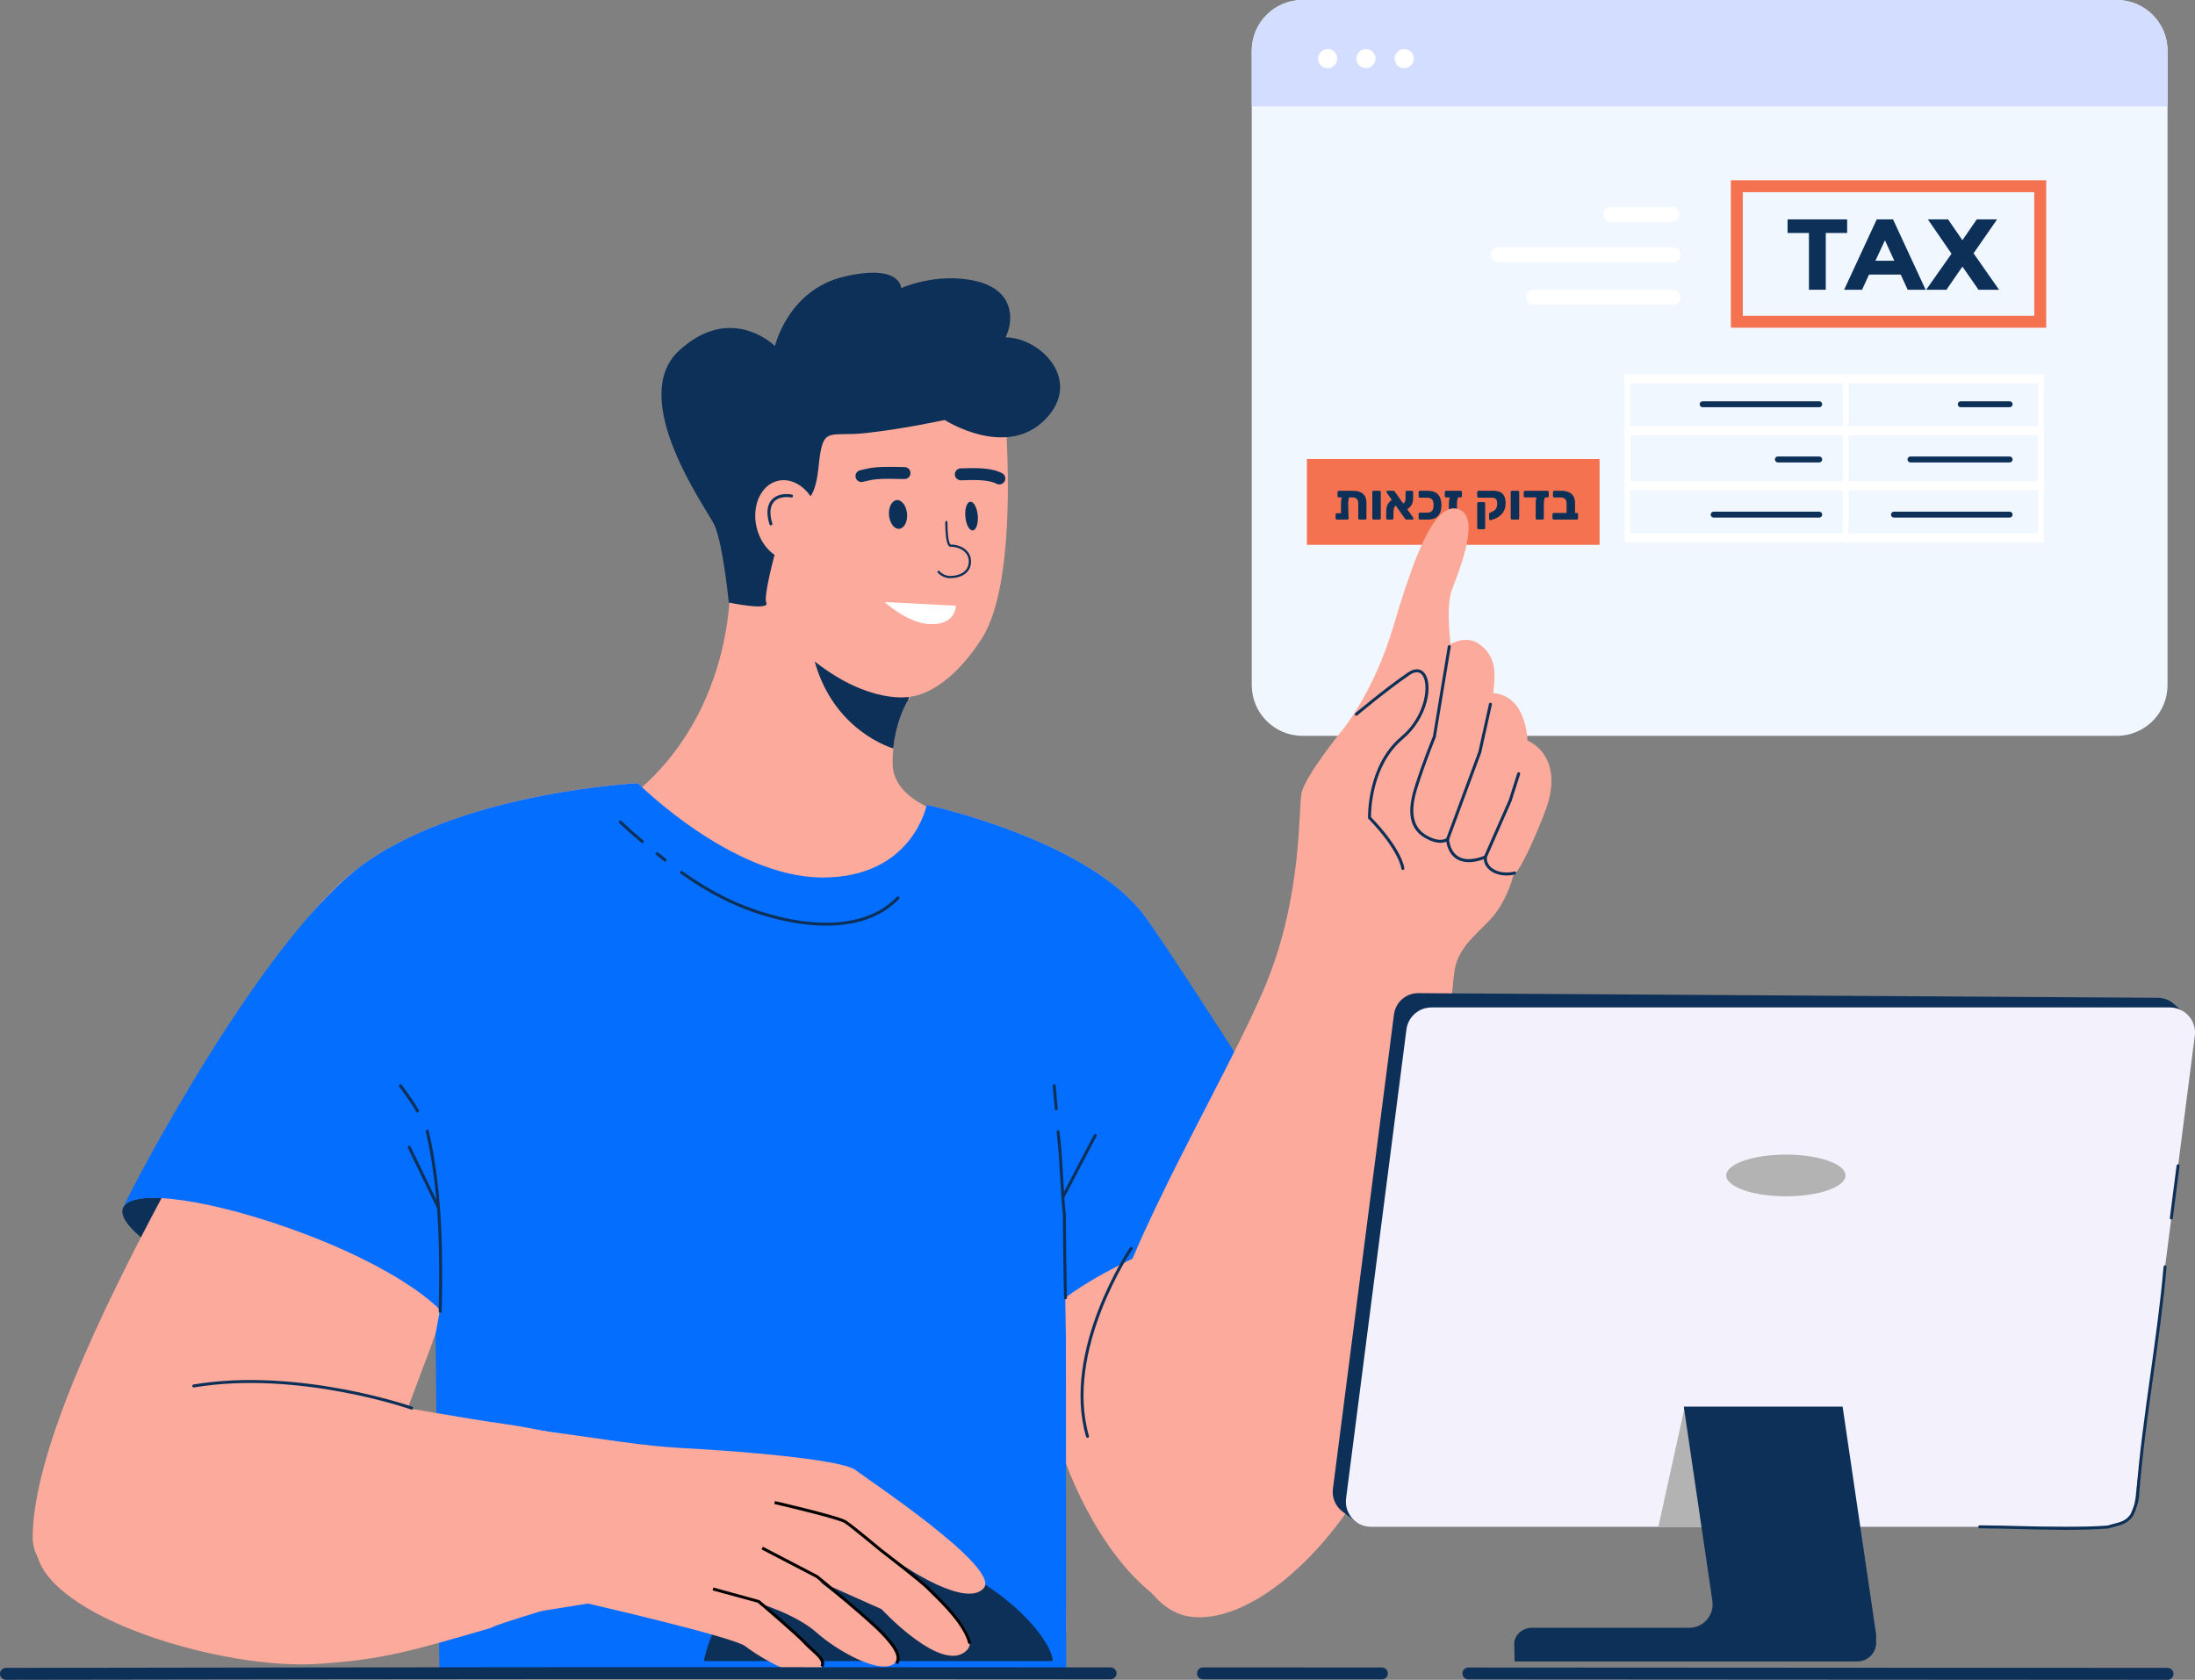 <svg width="435" height="333" viewBox="0 0 435 333" fill="none" xmlns="http://www.w3.org/2000/svg">
<rect x="0" y="0" width="435" height="333" fill="#808080" stroke="none"/>
<g clip-path="url(#clip0_84_2275)">
<path d="M419.5 0H258.123C252.57 0 248.068 4.5 248.068 10.052V135.816C248.068 141.367 252.57 145.868 258.123 145.868H419.5C425.054 145.868 429.556 141.367 429.556 135.816V10.052C429.556 4.5 425.054 0 419.5 0Z" fill="#F1F7FF"/>
<path d="M429.553 10.052V21.098H248.065V10.052C248.065 4.499 252.566 0 258.121 0H419.498C425.053 0 429.553 4.499 429.553 10.052Z" fill="#D2DDFF"/>
<path d="M265.008 11.616C265.008 12.664 264.16 13.512 263.112 13.512C262.064 13.512 261.216 12.664 261.216 11.616C261.216 10.569 262.064 9.721 263.112 9.721C264.16 9.721 265.008 10.569 265.008 11.616Z" fill="white"/>
<path d="M272.597 11.616C272.597 12.664 271.748 13.512 270.701 13.512C269.653 13.512 268.804 12.664 268.804 11.616C268.804 10.569 269.653 9.721 270.701 9.721C271.748 9.721 272.597 10.569 272.597 11.616Z" fill="white"/>
<path d="M280.186 11.616C280.186 12.664 279.337 13.512 278.289 13.512C277.242 13.512 276.393 12.664 276.393 11.616C276.393 10.569 277.242 9.721 278.289 9.721C279.337 9.721 280.186 10.569 280.186 11.616Z" fill="white"/>
<path d="M405.51 64.962H343.02V35.735H405.51V64.962ZM345.382 62.6H403.147V38.099H345.382V62.6Z" fill="#F57251"/>
<path d="M361.828 46.184V57.438H358.492V46.184H354.257V43.491H366.064V46.184H361.828Z" fill="#0C3058"/>
<path d="M378.064 57.438L376.673 54.425H370.406L369.016 57.438H365.466L371.926 43.491H375.157L381.617 57.438H378.067H378.064ZM373.551 47.64L371.668 51.69H375.411L373.551 47.64Z" fill="#0C3058"/>
<path d="M391.755 43.491H395.777L391.113 50.214L396.161 57.438H392.097L388.909 52.849L385.742 57.438H381.721L386.748 50.295L382.062 43.491H386.063L388.907 47.621L391.751 43.491H391.755Z" fill="#0C3058"/>
<path d="M296.716 102.608H288.213C287.887 102.608 287.622 102.343 287.622 102.016C287.622 101.69 287.887 101.425 288.213 101.425H296.716C297.043 101.425 297.308 101.69 297.308 102.016C297.308 102.343 297.043 102.608 296.716 102.608Z" fill="#0C3058"/>
<path d="M360.526 80.73H337.426C337.1 80.73 336.835 80.465 336.835 80.138C336.835 79.812 337.1 79.547 337.426 79.547H360.526C360.853 79.547 361.118 79.812 361.118 80.138C361.118 80.465 360.853 80.73 360.526 80.73Z" fill="#0C3058"/>
<path d="M360.526 91.67H352.341C352.015 91.67 351.75 91.405 351.75 91.078C351.75 90.752 352.015 90.487 352.341 90.487H360.526C360.853 90.487 361.118 90.752 361.118 91.078C361.118 91.405 360.853 91.67 360.526 91.67Z" fill="#0C3058"/>
<path d="M360.526 102.608H339.609C339.282 102.608 339.017 102.343 339.017 102.016C339.017 101.69 339.282 101.425 339.609 101.425H360.526C360.853 101.425 361.118 101.69 361.118 102.016C361.118 102.343 360.853 102.608 360.526 102.608Z" fill="#0C3058"/>
<path d="M398.263 80.73H388.576C388.25 80.73 387.984 80.465 387.984 80.138C387.984 79.812 388.25 79.547 388.576 79.547H398.263C398.589 79.547 398.854 79.812 398.854 80.138C398.854 80.465 398.589 80.73 398.263 80.73Z" fill="#0C3058"/>
<path d="M398.263 91.67H378.618C378.291 91.67 378.026 91.405 378.026 91.078C378.026 90.752 378.291 90.487 378.618 90.487H398.263C398.589 90.487 398.854 90.752 398.854 91.078C398.854 91.405 398.589 91.67 398.263 91.67Z" fill="#0C3058"/>
<path d="M398.263 102.608H375.343C375.017 102.608 374.751 102.343 374.751 102.016C374.751 101.69 375.017 101.425 375.343 101.425H398.263C398.589 101.425 398.854 101.69 398.854 102.016C398.854 102.343 398.589 102.608 398.263 102.608Z" fill="#0C3058"/>
<path d="M405.033 107.497H321.946V74.172H405.033V107.497ZM323.055 105.726H403.926V75.944H323.055V105.726ZM365.75 107.804C365.445 107.804 365.197 107.408 365.197 106.918V75.058C365.197 74.568 365.445 74.172 365.75 74.172C366.056 74.172 366.304 74.568 366.304 75.058V106.918C366.304 107.408 366.056 107.804 365.75 107.804Z" fill="white"/>
<path d="M405.033 97.191H321.946V84.48H405.033V97.191ZM323.055 95.418H403.926V86.251H323.055V95.418Z" fill="white"/>
<path d="M331.596 51.999H296.941C296.125 51.999 295.465 51.338 295.465 50.524C295.465 49.709 296.127 49.048 296.941 49.048H331.596C332.413 49.048 333.072 49.709 333.072 50.524C333.072 51.338 332.41 51.999 331.596 51.999Z" fill="white"/>
<path d="M331.596 60.423H303.9C303.084 60.423 302.424 59.761 302.424 58.947C302.424 58.133 303.086 57.471 303.9 57.471H331.596C332.413 57.471 333.072 58.133 333.072 58.947C333.072 59.761 332.41 60.423 331.596 60.423Z" fill="white"/>
<path d="M331.354 44.019H319.216C318.399 44.019 317.74 43.357 317.74 42.543C317.74 41.729 318.401 41.068 319.216 41.068H331.354C332.171 41.068 332.83 41.729 332.83 42.543C332.83 43.357 332.169 44.019 331.354 44.019Z" fill="white"/>
<path d="M317 91H259V108H317V91Z" fill="#F57251"/>
<path d="M265.32 98.6C265.246 98.6 265.186 98.577 265.14 98.53C265.093 98.483 265.07 98.423 265.07 98.35V97.54C265.07 97.467 265.093 97.407 265.14 97.36C265.186 97.313 265.246 97.29 265.32 97.29H268.06C268.66 97.29 269.163 97.377 269.57 97.55C269.976 97.717 270.283 97.98 270.49 98.34C270.696 98.7 270.8 99.167 270.8 99.74V102.75C270.8 102.823 270.776 102.883 270.73 102.93C270.683 102.977 270.623 103 270.55 103H269.43C269.356 103 269.296 102.977 269.25 102.93C269.203 102.883 269.18 102.827 269.18 102.76V99.79C269.18 99.403 269.083 99.11 268.89 98.91C268.703 98.703 268.406 98.6 268 98.6H265.32ZM266.56 97.91H267.01C267.19 97.91 267.313 97.947 267.38 98.02C267.453 98.093 267.473 98.17 267.44 98.25C267.38 98.463 267.33 98.667 267.29 98.86C267.25 99.047 267.22 99.24 267.2 99.44C267.186 99.64 267.18 99.863 267.18 100.11L267.26 102.75C267.26 102.823 267.233 102.883 267.18 102.93C267.133 102.977 267.076 103 267.01 103L264.94 102.99C264.873 102.99 264.813 102.967 264.76 102.92C264.713 102.873 264.69 102.813 264.69 102.74V102C264.69 101.927 264.713 101.867 264.76 101.82C264.813 101.767 264.873 101.74 264.94 101.74L265.75 101.75V100.13C265.75 99.91 265.756 99.703 265.77 99.51C265.783 99.31 265.806 99.107 265.84 98.9C265.88 98.693 265.936 98.477 266.01 98.25C266.043 98.157 266.096 98.077 266.17 98.01C266.25 97.943 266.38 97.91 266.56 97.91ZM272.21 103C272.136 103 272.076 102.977 272.03 102.93C271.983 102.883 271.96 102.823 271.96 102.75V97.54C271.96 97.467 271.983 97.407 272.03 97.36C272.076 97.313 272.136 97.29 272.21 97.29H273.39C273.463 97.29 273.523 97.313 273.57 97.36C273.616 97.407 273.64 97.467 273.64 97.54V102.75C273.64 102.823 273.616 102.883 273.57 102.93C273.523 102.977 273.463 103 273.39 103H272.21ZM278.76 103C278.653 103 278.573 102.973 278.52 102.92C278.467 102.867 278.43 102.827 278.41 102.8L274.81 97.65C274.777 97.603 274.76 97.553 274.76 97.5C274.76 97.447 274.78 97.4 274.82 97.36C274.867 97.313 274.92 97.29 274.98 97.29H276.09C276.197 97.29 276.277 97.317 276.33 97.37C276.383 97.423 276.423 97.467 276.45 97.5L280.08 102.64C280.107 102.673 280.12 102.703 280.12 102.73C280.127 102.75 280.13 102.77 280.13 102.79C280.13 102.843 280.11 102.893 280.07 102.94C280.03 102.98 279.98 103 279.92 103H278.76ZM274.97 103C274.903 103 274.843 102.973 274.79 102.92C274.743 102.867 274.72 102.807 274.72 102.74V101.47C274.72 101.097 274.753 100.77 274.82 100.49C274.887 100.203 275.007 99.943 275.18 99.71C275.353 99.477 275.603 99.247 275.93 99.02L276.7 100.14C276.533 100.26 276.41 100.4 276.33 100.56C276.257 100.713 276.21 100.87 276.19 101.03C276.17 101.19 276.16 101.333 276.16 101.46V102.74C276.16 102.82 276.133 102.883 276.08 102.93C276.033 102.977 275.977 103 275.91 103H274.97ZM278.68 101.06L277.9 99.95C278.113 99.843 278.263 99.727 278.35 99.6C278.443 99.467 278.5 99.33 278.52 99.19C278.54 99.05 278.55 98.917 278.55 98.79V97.55C278.55 97.47 278.573 97.407 278.62 97.36C278.673 97.313 278.733 97.29 278.8 97.29H279.8C279.867 97.29 279.923 97.317 279.97 97.37C280.023 97.423 280.05 97.483 280.05 97.55V98.83C280.05 99.103 280.013 99.37 279.94 99.63C279.867 99.89 279.733 100.14 279.54 100.38C279.347 100.62 279.06 100.847 278.68 101.06ZM281.398 103C281.325 103 281.261 102.977 281.208 102.93C281.161 102.883 281.138 102.823 281.138 102.75V101.88C281.138 101.807 281.161 101.747 281.208 101.7C281.261 101.653 281.325 101.63 281.398 101.63H282.848C283.255 101.63 283.558 101.527 283.758 101.32C283.958 101.113 284.068 100.82 284.088 100.44C284.095 100.32 284.098 100.22 284.098 100.14C284.098 100.06 284.095 99.963 284.088 99.85C284.068 99.463 283.958 99.17 283.758 98.97C283.558 98.763 283.255 98.66 282.848 98.66H281.398C281.325 98.66 281.261 98.637 281.208 98.59C281.161 98.543 281.138 98.483 281.138 98.41V97.54C281.138 97.467 281.161 97.407 281.208 97.36C281.261 97.313 281.325 97.29 281.398 97.29H282.898C283.538 97.29 284.055 97.397 284.448 97.61C284.841 97.817 285.131 98.113 285.318 98.5C285.511 98.88 285.621 99.33 285.648 99.85C285.655 99.963 285.658 100.06 285.658 100.14C285.658 100.22 285.655 100.32 285.648 100.44C285.621 100.953 285.511 101.403 285.318 101.79C285.131 102.177 284.841 102.477 284.448 102.69C284.055 102.897 283.538 103 282.898 103H281.398ZM287.359 103C287.213 103 287.139 102.927 287.139 102.78V99.71C287.139 99.283 287.183 98.957 287.269 98.73C287.363 98.503 287.506 98.39 287.699 98.39H289.299C289.133 98.39 288.996 98.53 288.889 98.81C288.789 99.083 288.739 99.42 288.739 99.82V102.78C288.739 102.847 288.709 102.9 288.649 102.94C288.589 102.98 288.526 103 288.459 103H287.359ZM286.579 98.6C286.513 98.6 286.453 98.577 286.399 98.53C286.353 98.483 286.329 98.423 286.329 98.35V97.54C286.329 97.467 286.353 97.407 286.399 97.36C286.453 97.313 286.513 97.29 286.579 97.29H289.469C289.543 97.29 289.603 97.313 289.649 97.36C289.696 97.407 289.719 97.467 289.719 97.54V98.35C289.719 98.417 289.696 98.477 289.649 98.53C289.609 98.577 289.549 98.6 289.469 98.6H286.579ZM293.001 104.91C292.927 104.91 292.867 104.887 292.821 104.84C292.774 104.793 292.751 104.733 292.751 104.66V99.79C292.751 99.723 292.774 99.667 292.821 99.62C292.867 99.567 292.927 99.54 293.001 99.54H294.081C294.154 99.54 294.214 99.567 294.261 99.62C294.307 99.667 294.331 99.723 294.331 99.79V104.66C294.331 104.733 294.307 104.793 294.261 104.84C294.214 104.887 294.154 104.91 294.081 104.91H293.001ZM295.371 103.12C295.311 103.14 295.251 103.12 295.191 103.06C295.137 103 295.111 102.937 295.111 102.87V101.91C295.111 101.843 295.134 101.78 295.181 101.72C295.227 101.66 295.287 101.617 295.361 101.59L295.681 101.46C295.867 101.38 296.037 101.28 296.191 101.16C296.351 101.033 296.477 100.867 296.571 100.66C296.664 100.453 296.711 100.183 296.711 99.85C296.711 99.563 296.677 99.333 296.611 99.16C296.544 98.987 296.431 98.86 296.271 98.78C296.111 98.7 295.891 98.66 295.611 98.66H293.001C292.934 98.66 292.874 98.637 292.821 98.59C292.774 98.543 292.751 98.483 292.751 98.41V97.53C292.751 97.463 292.774 97.407 292.821 97.36C292.874 97.313 292.934 97.29 293.001 97.29H295.941C296.541 97.29 297.017 97.387 297.371 97.58C297.724 97.767 297.981 98.05 298.141 98.43C298.301 98.803 298.381 99.263 298.381 99.81C298.381 100.263 298.307 100.667 298.161 101.02C298.021 101.373 297.827 101.683 297.581 101.95C297.334 102.21 297.054 102.427 296.741 102.6C296.434 102.773 296.114 102.907 295.781 103L295.371 103.12ZM299.641 103C299.568 103 299.508 102.977 299.461 102.93C299.415 102.883 299.391 102.823 299.391 102.75V97.54C299.391 97.467 299.415 97.407 299.461 97.36C299.508 97.313 299.568 97.29 299.641 97.29H300.821C300.895 97.29 300.955 97.313 301.001 97.36C301.048 97.407 301.071 97.467 301.071 97.54V102.75C301.071 102.823 301.048 102.883 301.001 102.93C300.955 102.977 300.895 103 300.821 103H299.641ZM304.562 103C304.415 103 304.342 102.927 304.342 102.78V99.71C304.342 99.283 304.385 98.957 304.472 98.73C304.565 98.503 304.712 98.39 304.912 98.39H306.512C306.345 98.39 306.208 98.53 306.102 98.81C306.002 99.083 305.952 99.42 305.952 99.82V102.78C305.952 102.847 305.922 102.9 305.862 102.94C305.802 102.98 305.738 103 305.672 103H304.562ZM302.232 98.6C302.158 98.6 302.095 98.577 302.042 98.53C301.995 98.483 301.972 98.423 301.972 98.35V97.54C301.972 97.467 301.995 97.407 302.042 97.36C302.095 97.313 302.158 97.29 302.232 97.29H306.682C306.748 97.29 306.805 97.313 306.852 97.36C306.905 97.407 306.932 97.467 306.932 97.54V98.35C306.932 98.417 306.908 98.477 306.862 98.53C306.815 98.577 306.755 98.6 306.682 98.6H302.232ZM307.918 103C307.851 103 307.791 102.977 307.738 102.93C307.691 102.883 307.668 102.823 307.668 102.75V101.94C307.668 101.867 307.691 101.807 307.738 101.76C307.791 101.713 307.851 101.69 307.918 101.69H310.458V99.79C310.458 99.41 310.361 99.12 310.168 98.92C309.981 98.713 309.684 98.61 309.278 98.61H308.018C307.951 98.61 307.891 98.587 307.838 98.54C307.791 98.487 307.768 98.427 307.768 98.36V97.54C307.768 97.467 307.791 97.407 307.838 97.36C307.891 97.313 307.951 97.29 308.018 97.29H309.328C309.928 97.29 310.434 97.377 310.848 97.55C311.268 97.717 311.588 97.983 311.808 98.35C312.028 98.71 312.138 99.19 312.138 99.79V101.69H312.488C312.561 101.69 312.621 101.713 312.668 101.76C312.714 101.807 312.738 101.867 312.738 101.94V102.75C312.738 102.823 312.714 102.883 312.668 102.93C312.621 102.977 312.561 103 312.488 103H307.918Z" fill="#0C3058"/>
<path d="M157.476 180.176C174.243 181.056 191.011 162.318 191.011 162.318C191.011 162.318 176.892 159.935 176.892 151.319C176.892 150.275 176.947 149.294 177.032 148.367C177.522 143.478 179.127 140.217 179.937 138.839C180.232 138.341 180.421 138.084 180.421 138.084C180.421 138.084 187.274 137.921 194.549 126.616C202.492 114.262 198.956 78.972 198.956 78.972H158.359L139.823 94.854L144.653 116.028C144.653 116.028 145.743 145.456 120.151 161.336C94.553 177.219 140.712 179.288 157.478 180.176H157.476Z" fill="#FBAA9C"/>
<path d="M85.713 266.094C79.462 266.55 67.564 264.025 54.528 259.148C36.347 252.347 22.841 243.544 24.359 239.488C25.878 235.432 41.847 237.66 60.028 244.462C73.08 249.345 83.724 255.26 88.129 259.708L85.715 266.094H85.713Z" fill="#0C3058"/>
<path d="M6.475 304.736C6.441 323.529 66.194 318.127 66.194 318.127L87.081 262.449V323.584L89.806 323.421H211.298L210.946 289.265C210.946 289.265 217.918 310.172 231.861 318.303C245.804 326.434 259.192 268.536 259.192 268.536L253.357 230.028C253.357 230.028 238.165 197.693 227.263 182.125C216.359 166.554 183.651 159.549 183.651 159.549C183.651 159.549 180.926 173.951 163.014 173.951C145.103 173.951 126.41 155.268 126.41 155.268C126.41 155.268 92.922 156.825 72.673 170.839C52.424 184.851 43.991 215.114 33.931 233.897C23.872 252.68 6.509 285.947 6.475 304.74V304.736Z" fill="#FBAA9C"/>
<path d="M258.007 229.445L240.159 243.099C238.916 243.529 237.649 243.987 236.377 244.464C225.587 248.501 216.444 253.239 211.11 257.276L211.237 265.227L211.294 331.168L87.081 331.331L86.309 264.512L87.198 259.646C82.795 255.198 73.081 249.349 60.026 244.466C42.301 237.828 26.671 235.551 24.5 239.2C26.179 235.25 52.666 184.69 72.675 170.839C92.922 156.825 126.41 155.268 126.41 155.268C126.41 155.268 145.1 173.951 163.012 173.951C180.924 173.951 183.654 159.549 183.654 159.549C183.654 159.549 216.363 166.558 227.263 182.129C234.682 192.717 258.009 229.449 258.009 229.449L258.007 229.445Z" fill="#036EFF"/>
<path d="M161.458 131.13C165.282 144.886 176.62 148.242 177.034 148.367C177.524 143.478 179.13 140.217 179.94 138.839L180.15 138.14C180.15 138.14 172.361 139.696 161.46 131.132L161.458 131.13Z" fill="#0C3058"/>
<path d="M144.43 119.448C144.43 119.448 152.719 121.172 151.856 119.448C150.995 117.724 156.166 99.627 157.029 99.627C157.892 99.627 161.339 101.35 162.202 92.732C163.065 84.113 163.926 86.7 171.685 85.837C179.443 84.976 187.204 83.253 187.204 83.253C187.204 83.253 199.274 91.008 207.033 83.253C214.792 75.497 206.17 66.879 199.274 66.879C200.999 63.431 200.999 57.399 193.24 55.676C185.482 53.952 178.584 57.122 178.584 57.122C178.584 57.122 178.584 52.228 167.377 54.815C156.17 57.399 153.582 68.604 153.582 68.604C153.582 68.604 144.96 59.986 134.614 69.467C124.268 78.947 139.787 100.494 141.512 103.941C143.236 107.389 144.432 119.455 144.432 119.455L144.43 119.448Z" fill="#0C3058"/>
<path d="M149.938 104.524C150.946 108.83 154.479 111.686 157.828 110.904C161.179 110.122 163.078 105.996 162.07 101.69C161.063 97.384 157.529 94.528 154.18 95.31C150.829 96.092 148.931 100.218 149.938 104.524Z" fill="#FBAA9C"/>
<path d="M152.774 104.151C152.649 104.151 152.535 104.071 152.494 103.948C152.104 102.745 151.992 101.573 152.182 100.649C152.736 97.937 155.523 97.755 156.919 98.037C157.078 98.068 157.182 98.225 157.15 98.384C157.118 98.543 156.961 98.645 156.802 98.615C156.66 98.588 153.336 97.956 152.761 100.765C152.592 101.59 152.698 102.654 153.056 103.763C153.107 103.918 153.022 104.085 152.865 104.134C152.836 104.145 152.804 104.149 152.774 104.149V104.151Z" fill="#0C3058"/>
<path d="M82.75 220.529C82.648 220.529 82.549 220.476 82.493 220.381C81.615 218.835 80.55 217.37 79.524 215.954L79.117 215.39C79.021 215.259 79.051 215.074 79.183 214.977C79.314 214.881 79.499 214.911 79.594 215.042L80.001 215.604C81.038 217.033 82.112 218.513 83.007 220.086C83.087 220.228 83.038 220.408 82.896 220.489C82.85 220.514 82.801 220.527 82.75 220.527V220.529Z" fill="#0C3058"/>
<path d="M87.242 260.242H87.236C87.073 260.238 86.943 260.104 86.947 259.941C87.172 248.997 87.177 236.316 84.387 224.31C84.351 224.151 84.449 223.992 84.608 223.956C84.767 223.919 84.926 224.017 84.962 224.176C87.768 236.25 87.764 248.976 87.539 259.954C87.535 260.115 87.403 260.244 87.244 260.244L87.242 260.242Z" fill="#0C3058"/>
<path d="M289.556 101.172C284.232 98.232 279.74 112.104 276.026 124.517C272.312 136.931 266.34 144.324 266.34 144.324C266.34 144.324 258.554 153.861 257.919 157.285C257.285 160.709 258.076 177.494 250.95 194.943C243.826 212.39 222.94 246.769 219.241 264.849C215.54 282.93 221.156 318.116 235.602 320.434C250.051 322.751 273.381 300.479 281.507 267.158C286.472 246.792 286.593 203.305 288.279 192.287C289.064 187.154 294.029 184.243 296.381 181.039C299.079 177.363 299.894 173.544 299.894 173.544C299.894 173.544 301.391 173.114 306.068 161.232C310.577 149.779 302.717 146.805 302.717 146.805C302.717 146.805 302.587 137.93 295.955 137.41C296.057 134.951 297.221 130.564 293.149 127.685C290.451 125.779 287.479 127.7 287.479 127.7C287.479 127.7 286.521 120.366 287.668 117.114C288.616 114.423 293.412 103.305 289.556 101.177V101.172Z" fill="#FBAA9C"/>
<path d="M47.733 276.122C60.094 274.528 82.684 279.894 100.573 282.364C104.974 282.973 115.763 285.368 119.352 285.714C119.341 297.163 115.396 305.347 114.77 316.796C114.743 317.296 97.406 322.183 97.446 322.664C81.836 327.21 75.939 329.006 63.006 329.845C43.968 331.081 9.224 320.569 7.222 307.581C5.22 294.593 31.051 278.276 47.733 276.122Z" fill="#FBAA9C"/>
<path d="M211.152 257.571C210.991 257.571 210.859 257.441 210.857 257.28C210.762 252.514 210.651 246.364 210.651 241.061C210.386 238.434 210.242 235.871 210.1 233.392C209.926 230.341 209.763 227.462 209.394 224.384C209.375 224.223 209.489 224.074 209.652 224.055C209.812 224.03 209.962 224.151 209.981 224.314C210.352 227.411 210.524 230.435 210.69 233.361C210.83 235.833 210.976 238.39 211.241 241.033C211.241 246.361 211.353 252.508 211.447 257.272C211.451 257.435 211.32 257.569 211.156 257.573H211.15L211.152 257.571Z" fill="#0C3058"/>
<path d="M209.317 220.073C209.165 220.073 209.037 219.957 209.025 219.802C208.897 218.282 208.764 216.762 208.622 215.244C208.607 215.08 208.726 214.938 208.889 214.921C209.048 214.913 209.194 215.025 209.211 215.189C209.353 216.709 209.487 218.231 209.614 219.753C209.629 219.917 209.508 220.059 209.345 220.071C209.336 220.071 209.328 220.071 209.319 220.071L209.317 220.073Z" fill="#0C3058"/>
<path d="M210.658 237.582C210.611 237.582 210.564 237.571 210.52 237.548C210.376 237.472 210.321 237.294 210.395 237.149L216.785 224.954C216.862 224.81 217.042 224.755 217.184 224.829C217.328 224.905 217.383 225.083 217.309 225.228L210.919 237.423C210.866 237.522 210.764 237.582 210.656 237.582H210.658Z" fill="#0C3058"/>
<path d="M198.049 96.037C197.864 96.037 197.677 95.993 197.501 95.902C195.932 95.079 193.274 95.104 190.455 95.213C189.811 95.236 189.255 94.729 189.23 94.076C189.206 93.425 189.715 92.876 190.366 92.851C193.637 92.73 196.513 92.717 198.598 93.809C199.177 94.112 199.4 94.827 199.096 95.403C198.884 95.806 198.473 96.037 198.049 96.037Z" fill="#0C3058"/>
<path d="M170.722 95.556C170.189 95.556 169.704 95.191 169.574 94.651C169.422 94.017 169.812 93.379 170.446 93.226L170.692 93.167C172.745 92.67 173.681 92.444 179.288 92.598C179.94 92.615 180.455 93.16 180.436 93.811C180.417 94.464 179.893 94.986 179.223 94.958C173.933 94.812 173.146 95.003 171.248 95.461L171 95.52C170.906 95.543 170.813 95.554 170.722 95.554V95.556Z" fill="#0C3058"/>
<path d="M176.183 102.137C176.319 103.708 177.229 104.912 178.215 104.825C179.201 104.741 179.893 103.398 179.757 101.827C179.621 100.256 178.711 99.052 177.725 99.139C176.739 99.224 176.048 100.566 176.183 102.137Z" fill="#0C3058"/>
<path d="M191.31 102.415C191.446 103.986 192.108 105.211 192.786 105.152C193.465 105.093 193.906 103.772 193.771 102.203C193.635 100.632 192.973 99.406 192.294 99.466C191.616 99.525 191.174 100.846 191.31 102.415Z" fill="#0C3058"/>
<path d="M175.312 119.346C175.312 119.346 180.073 123.814 184.777 123.742C189.482 123.669 189.437 120.069 189.437 120.069L175.312 119.346Z" fill="white"/>
<path d="M188.324 114.614C187.378 114.614 186.474 114.211 185.84 113.507C185.76 113.416 185.766 113.276 185.857 113.194C185.948 113.113 186.088 113.119 186.171 113.211C186.718 113.821 187.503 114.171 188.324 114.171C190.018 114.171 191.997 113.414 191.997 111.279C191.997 109.602 190.453 108.387 188.324 108.387C188.023 108.387 187.325 107.91 187.325 103.494C187.325 103.371 187.425 103.273 187.545 103.273C187.666 103.273 187.766 103.373 187.766 103.494C187.766 107.27 188.273 107.866 188.366 107.944C190.729 107.961 192.439 109.358 192.439 111.279C192.439 113.741 190.222 114.614 188.322 114.614H188.324Z" fill="#0C3058"/>
<path d="M298.557 173.553C297.756 173.553 296.772 173.413 295.845 172.902C294.396 172.1 294.103 170.962 294.065 170.315C293.213 170.638 291.263 171.229 289.581 170.695C287.354 169.989 286.78 167.816 286.633 166.842C285.997 167.118 284.673 167.362 282.563 166.198C279.392 164.447 278.694 161.177 280.368 155.909C281.978 150.837 283.804 146.383 283.976 145.963L286.922 128.132C286.947 127.971 287.104 127.861 287.261 127.889C287.422 127.914 287.53 128.067 287.505 128.228L284.536 146.158C284.517 146.203 282.606 150.812 280.932 156.087C279.36 161.04 279.969 164.088 282.849 165.678C285.488 167.135 286.635 166.177 286.682 166.134L287.149 165.727L287.176 166.344C287.18 166.467 287.318 169.355 289.762 170.131C291.73 170.754 294.228 169.609 294.254 169.599L294.774 169.357L294.67 169.921C294.659 169.982 294.426 171.443 296.133 172.385C297.932 173.377 300.061 172.783 300.082 172.777C300.241 172.73 300.403 172.821 300.449 172.978C300.494 173.135 300.405 173.298 300.248 173.343C300.197 173.358 299.503 173.551 298.562 173.551L298.557 173.553Z" fill="#0C3058"/>
<path d="M286.879 166.652C286.845 166.652 286.812 166.645 286.778 166.633C286.625 166.575 286.546 166.406 286.604 166.253L292.979 149.02L295.083 139.537C295.119 139.378 295.276 139.278 295.435 139.312C295.595 139.348 295.694 139.505 295.66 139.664L293.544 149.186L287.155 166.457C287.111 166.575 286.998 166.649 286.877 166.649L286.879 166.652Z" fill="#0C3058"/>
<path d="M294.377 170.163C294.337 170.163 294.296 170.154 294.258 170.137C294.11 170.071 294.042 169.898 294.105 169.747L298.998 158.614L300.687 153.292C300.736 153.138 300.899 153.053 301.058 153.099C301.213 153.148 301.3 153.314 301.251 153.47L299.552 158.822L294.648 169.984C294.6 170.095 294.491 170.16 294.377 170.16V170.163Z" fill="#0C3058"/>
<path d="M278.014 172.448C277.863 172.448 277.736 172.334 277.721 172.181C277.717 172.147 277.29 168.609 271.197 162.303L271.118 162.223L271.114 162.108C271.11 162.006 270.824 151.791 277.657 146.05C282.502 141.979 283.286 135.689 281.872 133.829C281.146 132.877 280.082 133.306 279.316 133.831C274.679 137.018 269.038 141.774 268.98 141.82C268.857 141.926 268.669 141.909 268.565 141.784C268.459 141.659 268.476 141.472 268.601 141.369C268.658 141.32 274.321 136.547 278.981 133.344C280.342 132.409 281.566 132.453 282.34 133.471C284.061 135.729 282.987 142.342 278.035 146.502C271.803 151.738 271.691 160.868 271.702 161.977C277.895 168.411 278.296 171.975 278.311 172.126C278.325 172.287 278.207 172.431 278.043 172.448C278.035 172.448 278.024 172.448 278.016 172.448H278.014Z" fill="#0C3058"/>
<path d="M168.272 306.256C143.393 306.256 139.486 329.292 139.486 329.292H208.624C208.624 324.259 193.151 306.256 168.272 306.256Z" fill="#0C3058"/>
<path d="M102.066 282.847C102.066 282.847 114.107 284.573 122.756 285.773C133.704 287.291 135.102 286.884 146.21 287.781C157.317 288.678 167.797 289.969 169.615 291.457C171.432 292.946 198.545 310.823 194.939 314.853C191.334 318.884 178.833 310.232 178.833 310.232L170.932 304.677C170.932 304.677 196.445 322.344 191.584 327.167C186.723 331.991 174.697 318.988 174.697 318.988L162.467 313.531L169.341 318.854C169.341 318.854 180.124 327.03 177.38 329.64C174.635 332.249 165.835 327.214 161.803 323.61C157.771 320.005 150.201 317.756 150.201 317.756C150.201 317.756 156.282 321.822 157.472 323.707C158.662 325.592 164.997 328.668 162.253 331.278C159.508 333.888 150.857 328.758 147.718 326.347C145.289 324.481 116.512 317.879 116.512 317.879L107.052 319.403L102.064 282.847H102.066Z" fill="#FBAA9C"/>
<path d="M191.908 325.885C191.107 322.289 186.733 318.023 184.631 315.973C184.235 315.585 183.923 315.28 183.732 315.076C182.565 313.821 174.527 307.645 174.446 307.583C174.381 307.528 168.724 302.819 167.386 301.927C166.302 301.204 156.955 298.952 153.444 298.147L153.576 297.57C154.095 297.689 166.317 300.504 167.712 301.435C169.078 302.345 174.582 306.926 174.815 307.121C175.138 307.369 182.966 313.382 184.165 314.673C184.351 314.873 184.657 315.172 185.045 315.551C187.187 317.639 191.645 321.988 192.485 325.758L191.908 325.885Z" fill="black"/>
<path d="M177.92 329.905L177.428 329.576C178.192 328.431 177.308 326.695 174.47 323.771C171.772 320.989 162.278 313.215 161.735 312.771L150.914 307.14L151.188 306.617L162.087 312.297C162.187 312.377 172.107 320.489 174.896 323.362C178.007 326.567 178.883 328.463 177.923 329.905H177.92Z" fill="black"/>
<path d="M163.107 330.502L162.615 330.174C163.135 329.394 161.996 328.367 160.789 327.278C160.293 326.83 159.78 326.368 159.355 325.897C157.939 324.324 150.852 318.284 150.184 317.714L141.223 315.273L141.378 314.703L150.517 317.22C150.833 317.489 158.289 323.828 159.794 325.499C160.2 325.948 160.7 326.4 161.186 326.837C162.526 328.045 163.911 329.294 163.107 330.498V330.502Z" fill="black"/>
<path d="M127.299 167.131C127.231 167.131 127.163 167.107 127.108 167.061C125.35 165.581 123.956 164.341 122.724 163.162C122.605 163.049 122.601 162.863 122.716 162.744C122.828 162.625 123.015 162.621 123.133 162.736C124.357 163.906 125.742 165.138 127.49 166.609C127.615 166.715 127.63 166.902 127.526 167.025C127.469 167.095 127.384 167.131 127.299 167.131Z" fill="#0C3058"/>
<path d="M131.806 170.794C131.743 170.794 131.677 170.773 131.624 170.731C131.094 170.311 130.57 169.887 130.048 169.459C129.923 169.355 129.904 169.168 130.008 169.043C130.112 168.916 130.296 168.899 130.423 169.003C130.941 169.431 131.463 169.853 131.989 170.269C132.116 170.37 132.139 170.555 132.037 170.684C131.98 170.758 131.893 170.797 131.804 170.797L131.806 170.794Z" fill="#0C3058"/>
<path d="M163.733 183.496C156.613 183.496 149.19 181.101 144.394 178.823C141.253 177.333 138.052 175.431 134.879 173.175C134.746 173.08 134.716 172.898 134.809 172.764C134.903 172.63 135.087 172.601 135.221 172.694C138.366 174.931 141.537 176.814 144.646 178.291C152.954 182.235 169.275 186.571 177.757 177.791C177.869 177.674 178.056 177.67 178.175 177.785C178.292 177.897 178.296 178.084 178.181 178.202C174.41 182.103 169.159 183.498 163.731 183.498L163.733 183.496Z" fill="#0C3058"/>
<path d="M86.897 239.719C86.786 239.719 86.68 239.657 86.629 239.551L80.833 227.541C80.763 227.394 80.824 227.218 80.971 227.146C81.117 227.074 81.295 227.138 81.365 227.284L87.162 239.295C87.232 239.441 87.17 239.619 87.024 239.689C86.983 239.711 86.939 239.719 86.897 239.719Z" fill="#0C3058"/>
<path d="M81.588 279.432C81.556 279.432 81.522 279.428 81.49 279.415C81.267 279.336 59.042 271.602 38.445 275.037C38.284 275.064 38.131 274.956 38.105 274.793C38.078 274.632 38.188 274.479 38.349 274.454C59.099 271 81.465 278.779 81.687 278.857C81.842 278.912 81.923 279.08 81.868 279.235C81.825 279.356 81.711 279.432 81.59 279.432H81.588Z" fill="#0C3058"/>
<path d="M215.519 285.031C215.39 285.031 215.273 284.946 215.235 284.817C210.265 267.584 223.806 247.489 223.943 247.288C224.037 247.152 224.219 247.12 224.355 247.212C224.489 247.305 224.525 247.487 224.431 247.623C224.296 247.822 210.91 267.692 215.803 284.656C215.848 284.813 215.759 284.976 215.602 285.021C215.574 285.029 215.546 285.031 215.519 285.031Z" fill="#0C3058"/>
<path d="M266.045 299.643L268.802 301.713L416.42 298.903L433.783 201.617L430.784 198.993C429.91 198.227 428.788 197.801 427.625 197.795L281.085 196.879C278.639 196.864 276.567 198.675 276.255 201.098L264.153 295.159C263.93 296.885 264.654 298.598 266.045 299.643Z" fill="#0C3058"/>
<path d="M271.712 302.667H418.045C420.556 302.667 422.675 300.803 422.995 298.314L434.96 205.338C435.344 202.355 433.019 199.711 430.009 199.711H283.677C281.165 199.711 279.046 201.575 278.726 204.064L266.762 297.04C266.378 300.023 268.702 302.667 271.712 302.667Z" fill="#F3F1FC"/>
<path d="M328.65 302.667L333.836 279.086L353.224 302.667H328.65Z" fill="#B3B3B3"/>
<path d="M430.313 241.75C430.3 241.75 430.287 241.75 430.275 241.748C430.113 241.727 429.999 241.578 430.018 241.417L431.35 231.069C431.371 230.905 431.522 230.791 431.681 230.812C431.842 230.833 431.957 230.982 431.937 231.143L430.605 241.491C430.586 241.64 430.459 241.75 430.313 241.75Z" fill="#0C3058"/>
<path d="M409.41 303.269C406.341 303.269 403.255 303.19 400.22 303.112C397.611 303.046 394.914 302.976 392.328 302.964C392.165 302.964 392.033 302.83 392.035 302.667C392.035 302.503 392.169 302.374 392.33 302.374C394.92 302.389 397.62 302.457 400.233 302.523C406.025 302.671 412.017 302.824 417.678 302.421C418.094 302.285 418.505 302.179 418.904 302.077C420.23 301.74 421.375 301.448 422.217 300.186C422.771 299.075 423.35 297.332 423.35 296.215C423.969 288.163 425.085 280.191 426.164 272.482C427.144 265.483 428.158 258.245 428.771 251.106C428.786 250.943 428.934 250.826 429.091 250.837C429.254 250.852 429.373 250.994 429.36 251.157C428.745 258.311 427.732 265.557 426.749 272.565C425.672 280.265 424.556 288.226 423.939 296.238C423.939 297.481 423.311 299.315 422.728 300.483C421.742 301.965 420.376 302.313 419.052 302.65C418.652 302.752 418.238 302.858 417.831 302.993L417.759 303.008C415.031 303.203 412.229 303.269 409.41 303.269Z" fill="#0C3058"/>
<path d="M371.776 323.815L365.162 278.836H333.691L339.354 317.357C339.768 320.167 337.59 322.687 334.75 322.687H303.55C301.807 322.687 300.25 323.962 300.084 325.696L300.157 329.36H368.077C370.355 329.36 372.087 327.348 371.786 325.113C371.837 324.691 371.841 324.256 371.776 323.813V323.815Z" fill="#0C3058"/>
<path d="M353.924 237.151C360.451 237.151 365.742 235.3 365.742 233.017C365.742 230.734 360.451 228.883 353.924 228.883C347.397 228.883 342.105 230.734 342.105 233.017C342.105 235.3 347.397 237.151 353.924 237.151Z" fill="#B3B3B3"/>
<path d="M1.181 333C0.53 333 0 332.472 0 331.819C0 331.166 0.528 330.638 1.179 330.636C104.736 330.471 117.22 330.473 220.094 330.534C220.747 330.534 221.275 331.064 221.275 331.715C221.275 332.368 220.745 332.896 220.094 332.896C117.22 332.835 104.736 332.832 1.184 332.998L1.181 333Z" fill="#0C3058"/>
<path d="M273.863 332.913C271.487 332.913 262.573 332.909 254.201 332.909L238.413 332.905C237.76 332.905 237.231 332.375 237.231 331.724C237.231 331.071 237.76 330.543 238.413 330.543L254.201 330.547C262.573 330.547 271.489 330.551 273.865 330.551C274.518 330.551 275.046 331.081 275.046 331.732C275.046 332.383 274.516 332.913 273.865 332.913H273.863Z" fill="#0C3058"/>
<path d="M429.553 333L290.996 332.919C290.343 332.919 289.815 332.389 289.815 331.739C289.815 331.085 290.343 330.558 290.996 330.558L429.553 330.638C430.207 330.638 430.735 331.168 430.735 331.819C430.735 332.47 430.207 333 429.553 333Z" fill="#0C3058"/>
</g>
<defs>
<clipPath id="clip0_84_2275">
<rect width="435" height="333" fill="white"/>
</clipPath>
</defs>
</svg>
